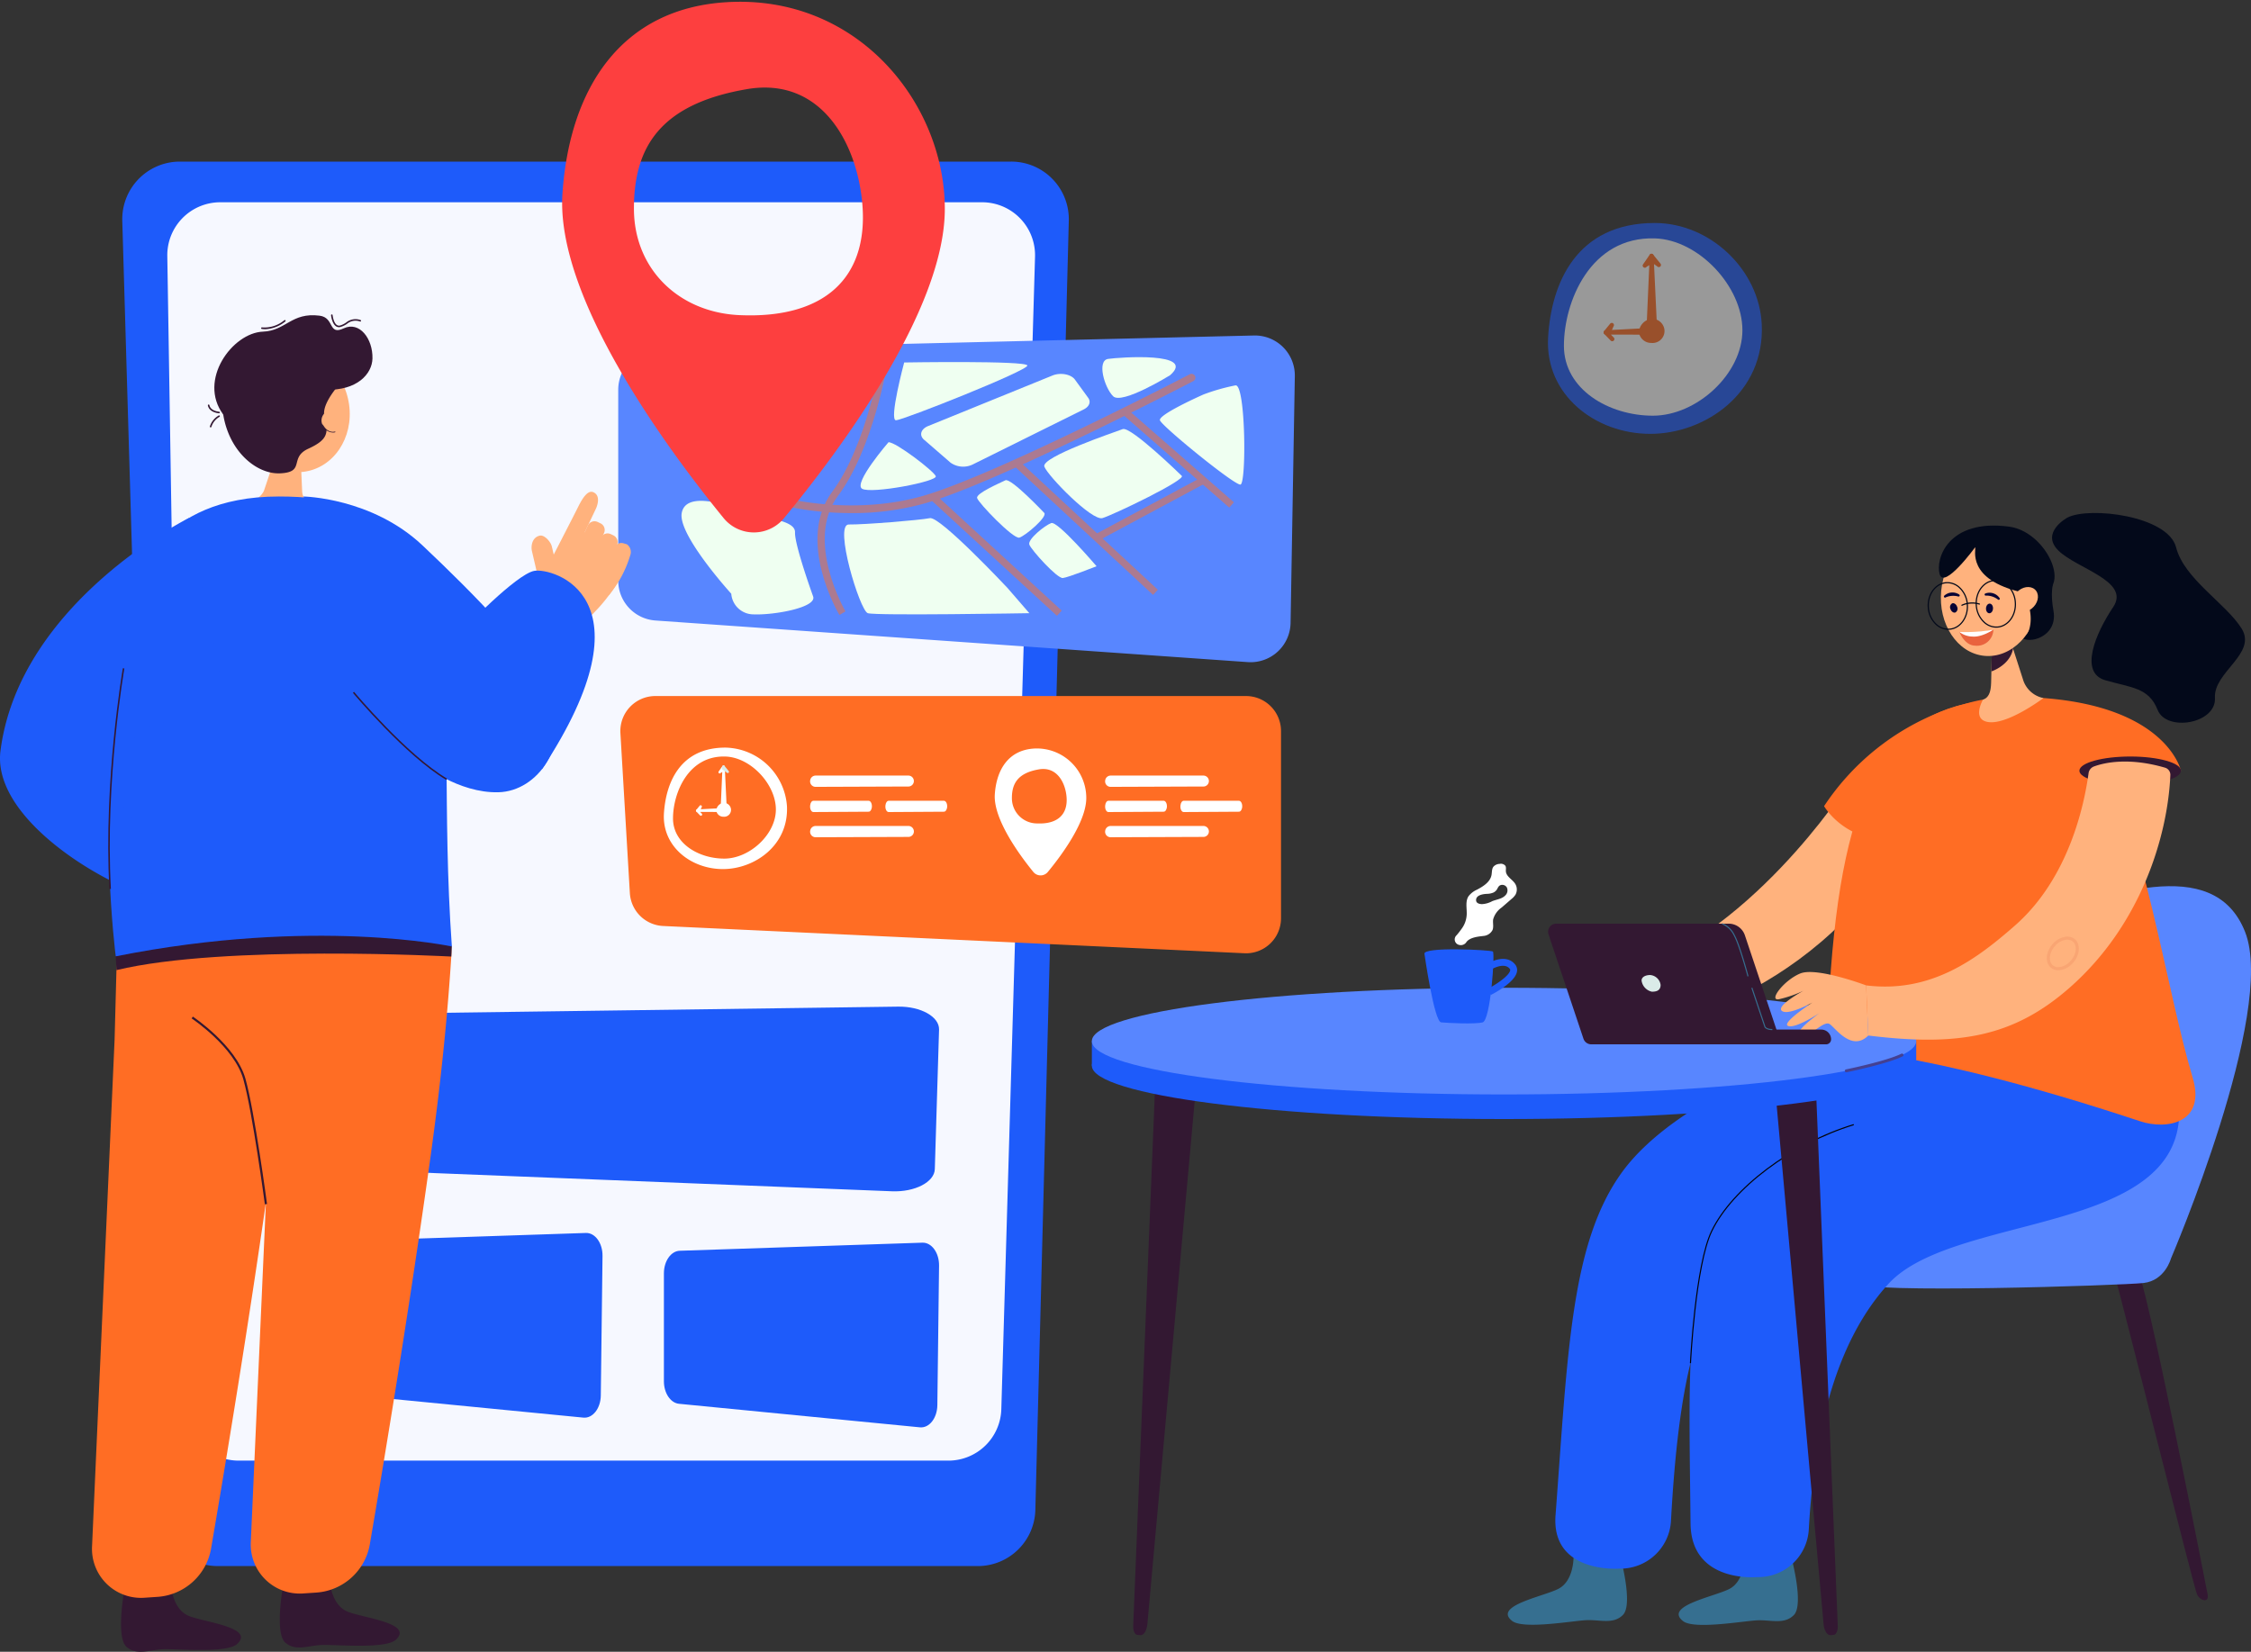 <svg id="Navigate_with_conidece_:_real_time_location_image_" data-name="Navigate with conidece : real time location image " xmlns="http://www.w3.org/2000/svg" xmlns:xlink="http://www.w3.org/1999/xlink" width="525.91" height="385.962" viewBox="0 0 525.91 385.962">
  <rect x="0" y="0" width="525.91" height="385.962" fill="#333333" stroke="none"/>
  <defs>
    <clipPath id="clip-path">
      <rect id="Rectangle_34658" data-name="Rectangle 34658" width="525.91" height="385.963" fill="none"/>
    </clipPath>
    <clipPath id="clip-path-2">
      <rect id="Rectangle_34657" data-name="Rectangle 34657" width="525.911" height="385.963" fill="none"/>
    </clipPath>
    <clipPath id="clip-path-3">
      <rect id="Rectangle_34651" data-name="Rectangle 34651" width="49.977" height="49.27" fill="none"/>
    </clipPath>
    <clipPath id="clip-path-4">
      <rect id="Rectangle_34653" data-name="Rectangle 34653" width="7.476" height="7.868" fill="none"/>
    </clipPath>
    <clipPath id="clip-path-5">
      <rect id="Rectangle_34656" data-name="Rectangle 34656" width="115.479" height="60.2" fill="none"/>
    </clipPath>
  </defs>
  <g id="Group_99429" data-name="Group 99429" clip-path="url(#clip-path)">
    <g id="Group_99428" data-name="Group 99428" transform="translate(0 -0.001)">
      <g id="Group_99427" data-name="Group 99427" clip-path="url(#clip-path-2)">
        <path id="Path_150258" data-name="Path 150258" d="M283.465,438.678H105.882a13.461,13.461,0,0,1-13.456-13.067L83.6,124.352A13.461,13.461,0,0,1,97.055,110.5H291.281a13.461,13.461,0,0,1,13.457,13.811l-7.815,301.259a13.461,13.461,0,0,1-13.457,13.112" transform="translate(-55.03 -72.739)" fill="#1e5bfa"/>
        <path id="Path_150259" data-name="Path 150259" d="M118.692,420.181l-4.3-269.294a12.372,12.372,0,0,1,12.37-12.569H304.758a12.371,12.371,0,0,1,12.366,12.733l-7.877,269.294a12.372,12.372,0,0,1-12.366,12.01H131.062a12.371,12.371,0,0,1-12.37-12.174" transform="translate(-75.305 -91.054)" fill="#f6f8ff"/>
        <g id="Group_99420" data-name="Group 99420" transform="translate(361.654 52.106)" opacity="0.5">
          <g id="Group_99419" data-name="Group 99419">
            <g id="Group_99418" data-name="Group 99418" clip-path="url(#clip-path-3)">
              <path id="Path_150260" data-name="Path 150260" d="M1108.341,176.2c-.594-12.848-12.135-23.712-25-23.712-18.222,0-24.2,13.961-24.917,26.8-.746,13.339,11.011,22.468,23.873,22.468s26.781-9.6,26.043-25.558" transform="translate(-1058.391 -152.487)" fill="#1e5bfa"/>
              <path id="Path_150261" data-name="Path 150261" d="M1111,184.456c0-10.232-10.213-21.132-20.44-21.459-15.129-.485-21.264,14.865-21.264,25.1s10.562,16.331,20.793,16.331S1111,194.688,1111,184.456" transform="translate(-1065.566 -159.399)" fill="#fff"/>
              <path id="Path_150262" data-name="Path 150262" d="M1126.5,220.322a2.936,2.936,0,0,0-3.026-2.328,3.4,3.4,0,0,0-2.91,3.095,2.889,2.889,0,0,0,2.91,2.55,2.8,2.8,0,0,0,3.026-3.317" transform="translate(-1099.32 -195.61)" fill="#ff6d24"/>
              <path id="Path_150263" data-name="Path 150263" d="M1125.17,192.338h-.508a.5.5,0,0,1-.5-.5c0-.279-.636-1.224-.357-1.224l.283-.594.606-13.82-.63.386a.5.5,0,1,1-.829-.572l1.552-2.251a.5.5,0,0,1,.919.287l.84,17.751c0,.278-1.094.542-1.372.542" transform="translate(-1101.016 -166.346)" fill="#ff6d24"/>
              <path id="Path_150264" data-name="Path 150264" d="M1129.616,176.655a.5.5,0,0,1-.391-.186l-1.915-1.371a1.9,1.9,0,0,1,.273-1.444.5.5,0,0,1,.709.072l1.715,2.106a.5.5,0,0,1-.391.823" transform="translate(-1103.719 -166.347)" fill="#ff6d24"/>
              <path id="Path_150265" data-name="Path 150265" d="M1098.476,227.2a.5.5,0,0,1-.362-.154l-1.5-1.552a.5.5,0,0,1,.362-.855h0l11.9-.625c.278,0,.436.878.436,1.156v.508a.5.5,0,0,1-.5.5c-.279,0-.907.25-.907-.028l.4-.481-10.14-.023.67.694a.5.5,0,0,1-.363.855" transform="translate(-1083.46 -199.571)" fill="#ff6d24"/>
              <path id="Path_150266" data-name="Path 150266" d="M1096.978,223.545a.5.5,0,0,1-.391-.824l1.4-1.715a.5.5,0,0,1,.782.638l-.55,1.284a4.966,4.966,0,0,1-1.242.616" transform="translate(-1083.46 -197.472)" fill="#ff6d24"/>
            </g>
          </g>
        </g>
        <path id="Path_150267" data-name="Path 150267" d="M1467.6,939.16s-14.647-75.34-16.917-77.55-5.776-.246-4.538,3.929,18.268,72.1,18.979,73.621c.688,1.47,2.887,2.107,2.476,0" transform="translate(-951.823 -566.591)" fill="#331832"/>
        <path id="Path_150268" data-name="Path 150268" d="M1231.02,672.87c-.109-13.43,33.1-53.8,50.4-58.837,19.589-5.7,44.7-16.05,52.079,2.658s-17.335,76.335-17.335,76.335-1.372,5.119-6.378,5.691-66.666,2.578-66.762,0c-.061-1.643-20.724-23.1-12.007-25.847" transform="translate(-808.966 -398.925)" fill="#5886ff"/>
        <path id="Path_150269" data-name="Path 150269" d="M1158.948,537.879s-23.005,35.9-53.693,44.339l5.494,12.37s38.925-5.324,61.2-42.92Z" transform="translate(-727.587 -354.084)" fill="#ffb27d"/>
        <path id="Path_150270" data-name="Path 150270" d="M1163.141,1063.233s.171,5.81-3.665,7.66-15.13,3.948-10.677,7.446c2.556,2.007,13.974,0,17.219-.18s6.369,1.071,8.662-1.233c2.522-2.534-.779-14.281-.779-14.281a12.986,12.986,0,0,1-5.243,1.684,10.346,10.346,0,0,1-5.516-1.1" transform="translate(-755.579 -699.537)" fill="#366f90"/>
        <path id="Path_150271" data-name="Path 150271" d="M1046.295,1063.124s.171,5.81-3.665,7.661-15.13,3.948-10.676,7.446c2.556,2.007,13.973,0,17.218-.18s6.369,1.071,8.662-1.232c2.522-2.534-.779-14.281-.779-14.281a12.983,12.983,0,0,1-5.243,1.684,10.346,10.346,0,0,1-5.517-1.1" transform="translate(-678.659 -699.465)" fill="#366f90"/>
        <path id="Path_150272" data-name="Path 150272" d="M1063.488,820.076c2.873-38.06,3.55-63.74,15.593-80.24,13.181-18.057,48.52-30.829,62.146-31.626,22.221-1.3,32.692,2.009,32.692,2.009,16.679,34.685-9.447,39.287-28.772,40.235q-.957.046-1.923.108c-11.7.737-32.5,3.709-40.378,15.335-6.235,9.206-10.562,22.131-12.387,55.469a11.821,11.821,0,0,1-12.121,11.183s-15.885,1.215-14.851-12.473" transform="translate(-700.06 -466.014)" fill="#1e5bfa"/>
        <path id="Path_150273" data-name="Path 150273" d="M1155.445,830.3c-.379-38.166-1.563-57.651,9.892-74.564,7.359-10.866,18.427-19.068,32.895-24.378,10.326-3.79,22.471-6.116,36.1-6.913,22.221-1.3,32.206-3.983,32.206-3.983,17.984,44.4-47.8,34.974-64.926,53.89-7.463,8.243-16.708,23.919-18.533,57.257a11.821,11.821,0,0,1-12.121,11.183s-15.371,1.463-15.509-12.492" transform="translate(-760.478 -474.278)" fill="#1e5bfa"/>
        <path id="Path_150274" data-name="Path 150274" d="M1155.71,824.576l-.255-.012c.011-.228,1.142-22.92,4.958-30.875,4.828-10.065,18.827-20.569,33.286-24.978l.074.244c-14.4,4.39-28.33,14.839-33.13,24.845-3.794,7.908-4.922,30.548-4.933,30.776" transform="translate(-760.634 -506.04)" fill="#020202"/>
        <path id="Path_150275" data-name="Path 150275" d="M1312.563,490.759s-9.454-16.159-31.246-11.2-30.671,27.217-32.232,80.669c0,0,20.175-.741,73.182,16.84,6.279,2.083,15.489.431,12.265-10.265-5.992-19.882-11.8-59.539-21.969-76.044" transform="translate(-822.27 -315.069)" fill="#ff6d24"/>
        <path id="Path_150276" data-name="Path 150276" d="M1330.57,493.846l-17.7,4.509s-39.2,11.592-50.17,11.684-15.514-7.934-15.514-7.934a58.05,58.05,0,0,1,27.4-22.11,53.948,53.948,0,0,1,5.482-1.771,40.3,40.3,0,0,1,9.747-1.632c37-.424,40.757,17.254,40.757,17.254" transform="translate(-821.02 -313.734)" fill="#ff6d24"/>
        <path id="Path_150277" data-name="Path 150277" d="M1445.49,520.669c-.043,1.832-5.39,3.307-11.944,3.3s-11.831-1.507-11.788-3.339,5.39-3.307,11.944-3.3,11.832,1.507,11.789,3.339" transform="translate(-935.94 -340.557)" fill="#331832"/>
        <path id="Path_150278" data-name="Path 150278" d="M1368.2,427.515a6.256,6.256,0,0,1-4.785-4.393l-2.308-7.165-.67-2.08L1356.5,401.65l-.283,12.257-.168,7.357-.048,2.1c-.039,1.711-.1,3.9-1.913,4.53,0,0-2.307,3.942.419,5.02,4.277,1.693,13.707-5.392,13.694-5.394" transform="translate(-890.792 -264.405)" fill="#ffb27d"/>
        <path id="Path_150279" data-name="Path 150279" d="M1389.3,399.622s-.661,1.953.1,6.156c1.11,6.151-5.974,8-7.563,6.123-.2-.232,1.061-10.394,1.061-10.394l2.312-1.092Z" transform="translate(-909.643 -263.07)" fill="#03091a"/>
        <path id="Path_150280" data-name="Path 150280" d="M1366.671,438.617q-.013.1-.032.2c-.664,3.9-5.036,5.33-5.036,5.33l-.024-.024.168-7.356c1.328-.348,3.2-.657,4.221-.029a1.722,1.722,0,0,1,.7,1.879" transform="translate(-896.326 -287.264)" fill="#331832"/>
        <path id="Path_150281" data-name="Path 150281" d="M1327.115,378.84c.742-7.793,6.464-13.622,12.781-13.021s10.835,7.406,10.093,15.2-6.464,13.622-12.781,13.021-10.835-7.406-10.093-15.2" transform="translate(-873.585 -240.789)" fill="#ffb27d"/>
        <path id="Path_150282" data-name="Path 150282" d="M1334.156,364.47c.277.464-2.215,7.551,11.068,10.565s6.757-14.071-3.13-15.384c-14.276-1.9-17.279,7.538-16.232,11.135s8.294-6.316,8.294-6.316" transform="translate(-872.688 -236.593)" fill="#03091a"/>
        <path id="Path_150283" data-name="Path 150283" d="M1406.682,351.854s-6.425,3.466-2.141,7.712,16.9,7.127,12.808,13.213-8.022,15.307-1.862,17.093,10.155,1.687,12.235,6.922,13.759,3.229,13.4-2.8,9.892-10.331,6.231-16.2-13.431-11.593-15.308-18.968-20.185-9.6-25.358-6.972" transform="translate(-923.637 -230.926)" fill="#03091a"/>
        <path id="Path_150284" data-name="Path 150284" d="M1379.2,397.977s4.943,6.317,2.474,12.058c0,0,3.519-3.179,3.714-4.472a50.35,50.35,0,0,0-.206-6.069Z" transform="translate(-907.923 -261.987)" fill="#03091a"/>
        <path id="Path_150285" data-name="Path 150285" d="M1380.495,406.467c-1.413,1.114-3.237,1.068-4.073-.1s-.368-3.021,1.045-4.135,3.236-1.068,4.073.1.368,3.021-1.045,4.135" transform="translate(-905.823 -264.256)" fill="#ffb27d"/>
        <path id="Path_150288" data-name="Path 150288" d="M1322.438,409.186a4.373,4.373,0,0,1-2.395-1.034,5.994,5.994,0,0,1-2.019-4.1c-.254-3.067,1.644-5.754,4.23-5.989a4.265,4.265,0,0,1,3.133,1.035,6,6,0,0,1,2.02,4.1c.254,3.067-1.644,5.754-4.23,5.989a4,4,0,0,1-.738,0m.528-10.85a3.713,3.713,0,0,0-.686,0c-2.436.221-4.221,2.775-3.98,5.691a5.719,5.719,0,0,0,1.922,3.915,3.993,3.993,0,0,0,2.931.971c2.436-.221,4.221-2.775,3.98-5.691a5.718,5.718,0,0,0-1.922-3.915,4.1,4.1,0,0,0-2.244-.97" transform="translate(-867.638 -262.031)" fill="#03091a"/>
        <path id="Path_150289" data-name="Path 150289" d="M1355.261,407.712a4.368,4.368,0,0,1-2.4-1.033,5.994,5.994,0,0,1-2.019-4.1c-.254-3.068,1.644-5.755,4.23-5.99a4.266,4.266,0,0,1,3.133,1.035,6,6,0,0,1,2.02,4.1c.253,3.067-1.644,5.754-4.23,5.989a3.983,3.983,0,0,1-.739,0m.528-10.849a3.689,3.689,0,0,0-.687,0c-2.436.221-4.221,2.775-3.98,5.691a5.717,5.717,0,0,0,1.922,3.915,3.991,3.991,0,0,0,2.93.971c2.436-.221,4.221-2.775,3.981-5.691a5.718,5.718,0,0,0-1.922-3.915,4.1,4.1,0,0,0-2.244-.97" transform="translate(-889.245 -261.06)" fill="#03091a"/>
        <path id="Path_150290" data-name="Path 150290" d="M1341.174,412.788a.138.138,0,0,1-.056-.257,5.872,5.872,0,0,1,4.174-.293.138.138,0,0,1,.1.167.137.137,0,0,1-.167.1,5.7,5.7,0,0,0-3.969.264.139.139,0,0,1-.082.018" transform="translate(-882.81 -271.226)" fill="#03091a"/>
        <path id="Path_150291" data-name="Path 150291" d="M1339.713,431.118a24.943,24.943,0,0,0,7.936-.538,3.825,3.825,0,0,1-4.3,3.737c-2.475-.084-3.638-3.2-3.638-3.2" transform="translate(-881.93 -283.449)" fill="#e9633e"/>
        <path id="Path_150292" data-name="Path 150292" d="M1339.713,431.118a5.134,5.134,0,0,0,3.077,1.075c2.207.2,4.859-1.613,4.859-1.613a37.525,37.525,0,0,1-7.936.538" transform="translate(-881.93 -283.449)" fill="#fff"/>
        <path id="Path_150293" data-name="Path 150293" d="M1357.139,406.012a.261.261,0,0,1,.017-.5,2.829,2.829,0,0,1,3.3,1.072.263.263,0,0,1-.044.367.287.287,0,0,1-.367-.044,4.472,4.472,0,0,0-2.737-.893.263.263,0,0,1-.166-.007" transform="translate(-893.29 -266.841)" fill="#080435"/>
        <path id="Path_150294" data-name="Path 150294" d="M1359.535,413.951c-.039.622-.437,1.1-.889,1.075s-.786-.556-.746-1.179.437-1.1.889-1.075.786.556.747,1.179" transform="translate(-893.901 -271.726)" fill="#080435"/>
        <path id="Path_150295" data-name="Path 150295" d="M1329.393,406.359a.262.262,0,0,1-.172-.465,2.83,2.83,0,0,1,3.456-.265.263.263,0,0,1,.1.356.287.287,0,0,1-.357.1,4.475,4.475,0,0,0-2.871.217.262.262,0,0,1-.155.057" transform="translate(-874.959 -266.717)" fill="#080435"/>
        <path id="Path_150296" data-name="Path 150296" d="M1335.005,413.326a1.012,1.012,0,0,1-.413,1.333c-.428.146-.938-.215-1.139-.805a1.012,1.012,0,0,1,.412-1.333c.428-.146.939.215,1.14.805" transform="translate(-877.756 -271.54)" fill="#080435"/>
        <path id="Path_150297" data-name="Path 150297" d="M1223.74,839.2l.719-.07c.56-.055.978-.98.934-2.067l-5.576-137.432-10.6-5.247,12.845,142.047c.094,1.626.834,2.851,1.674,2.769" transform="translate(-796.028 -457.114)" fill="#331832"/>
        <path id="Path_150298" data-name="Path 150298" d="M776.46,839.2l-.719-.07c-.56-.055-.978-.98-.934-2.067l5.576-137.432,10.6-5.247L778.133,836.435c-.094,1.626-.834,2.851-1.674,2.769" transform="translate(-510.052 -457.114)" fill="#331832"/>
        <path id="Path_150299" data-name="Path 150299" d="M939.138,704.751c0,6.883-43.114,12.464-96.3,12.464s-96.3-5.58-96.3-12.464,43.114-12.464,96.3-12.464,96.3,5.58,96.3,12.464" transform="translate(-491.446 -455.731)" fill="#1e5bfa"/>
        <path id="Path_150381" data-name="Path 150381" d="M0,0H192.6V5.748H0Z" transform="translate(255.095 243.272)" fill="#1e5bfa"/>
        <path id="Path_150300" data-name="Path 150300" d="M939.138,687.93c0,6.883-43.114,12.464-96.3,12.464s-96.3-5.58-96.3-12.464,43.114-12.464,96.3-12.464,96.3,5.58,96.3,12.464" transform="translate(-491.446 -444.657)" fill="#5886ff"/>
        <path id="Path_150302" data-name="Path 150302" d="M1261.733,724.851a.34.34,0,0,1-.068-.674c.094-.019,9.422-1.925,12.92-3.657a.34.34,0,1,1,.3.61c-3.577,1.772-12.7,3.636-13.087,3.715a.328.328,0,0,1-.068.007" transform="translate(-830.373 -474.293)" fill="#444092"/>
        <path id="Path_150303" data-name="Path 150303" d="M1235.086,667.822s-11.569-4.355-15.4-2.78-7.536,6.483-4.953,6.011a27.3,27.3,0,0,0,5.716-1.986s-6.542,3.55-5.049,4.72,7.153-1.972,7.153-1.972-7.448,4.844-5.68,5.493,7.4-3.071,7.4-3.071-6.749,4.784-4.678,5.49,5.552-3.99,7.045-2.819,5.185,6.38,8.945,2.628Z" transform="translate(-799.09 -437.569)" fill="#ffb27d"/>
        <path id="Path_150304" data-name="Path 150304" d="M1323.436,573.666c-13.118,11.489-26.007,13.719-46.987,11.128l-.5-11.714c15.275,1.886,25.947-6.259,34.741-13.961,12.508-10.959,16.18-27.928,17.222-35.608a1.975,1.975,0,0,1,1.28-1.592c2.291-.838,7.978-2.217,16.585.289a1.736,1.736,0,0,1,1.246,1.741c-.638,14.6-7.068,35.245-23.589,49.717" transform="translate(-839.955 -342.827)" fill="#ffb27d"/>
        <g id="Group_99423" data-name="Group 99423" transform="translate(478.212 218.853)" opacity="0.3">
          <g id="Group_99422" data-name="Group 99422">
            <g id="Group_99421" data-name="Group 99421" clip-path="url(#clip-path-4)">
              <path id="Path_150305" data-name="Path 150305" d="M1402.179,648.344a2.646,2.646,0,0,1-1.756-.616c-1.358-1.16-1.2-3.592.347-5.421a4.983,4.983,0,0,1,3.248-1.82,2.718,2.718,0,0,1,2.03.6c1.359,1.16,1.2,3.592-.347,5.421h0a4.982,4.982,0,0,1-3.248,1.82q-.14.011-.275.011m2.112-7.147c-.07,0-.141,0-.214.009a4.256,4.256,0,0,0-2.756,1.567c-1.294,1.527-1.486,3.5-.429,4.407a2.012,2.012,0,0,0,1.5.434,4.256,4.256,0,0,0,2.756-1.566h0c1.294-1.528,1.486-3.5.429-4.407a1.943,1.943,0,0,0-1.29-.443" transform="translate(-1399.499 -640.476)" fill="#ec865c"/>
            </g>
          </g>
        </g>
        <path id="Path_150306" data-name="Path 150306" d="M1115.072,659.832h-39.3a1.91,1.91,0,0,1-1.813-1.3l-8.168-24.393a1.9,1.9,0,0,1,1.813-2.5h37.8a4,4,0,0,1,3.8,2.718l7.692,22.973a1.9,1.9,0,0,1-1.813,2.5" transform="translate(-701.54 -415.809)" fill="#331832"/>
        <path id="Path_150307" data-name="Path 150307" d="M1107.853,659.832h-39.3a1.91,1.91,0,0,1-1.813-1.3l-8.168-24.393a1.9,1.9,0,0,1,1.813-2.5h37.8a4,4,0,0,1,3.8,2.718l7.693,22.973a1.9,1.9,0,0,1-1.813,2.5" transform="translate(-696.787 -415.809)" fill="#331832"/>
        <path id="Path_150308" data-name="Path 150308" d="M1122.4,668.043c0-.926,1.068-1.3,2-1.3a2.67,2.67,0,0,1,2.446,2.314c-.01,1.4-1.1,1.583-2.037,1.583a3.084,3.084,0,0,1-2.409-2.593" transform="translate(-738.872 -438.912)" fill="#daebe8"/>
        <path id="Path_150309" data-name="Path 150309" d="M1141.684,704.048H1087.91V707.5h54.9a1.162,1.162,0,0,0,1.162-1.161,2.286,2.286,0,0,0-2.286-2.286" transform="translate(-716.169 -463.473)" fill="#331832"/>
        <path id="Path_150310" data-name="Path 150310" d="M1183.336,643.738c-.02-.073-1.948-7.3-3.2-9.552a5.3,5.3,0,0,0-2.762-2.657l.068-.246a5.457,5.457,0,0,1,2.917,2.78c1.264,2.275,3.141,9.311,3.22,9.61Z" transform="translate(-775.066 -415.572)" fill="#366f90"/>
        <path id="Path_150311" data-name="Path 150311" d="M1202.363,685.308c-1.457,0-1.819-.645-1.834-.672l-3.072-9.168.242-.081,3.063,9.148h0s.332.518,1.6.518Z" transform="translate(-788.284 -444.605)" fill="#366f90"/>
        <path id="Path_150312" data-name="Path 150312" d="M326.637,731.514l-138.367-5.5c-4.89-.194-8.681-2.494-8.681-5.266V695.534c0-2.866,4.045-5.209,9.112-5.278l139.359-1.888c5.305-.072,9.649,2.368,9.558,5.369l-.992,32.6c-.092,3.025-4.652,5.388-9.989,5.176" transform="translate(-118.222 -453.15)" fill="#1e5bfa"/>
        <path id="Path_150313" data-name="Path 150313" d="M513.752,892.931l-56.287-5.5c-1.989-.194-3.531-2.494-3.531-5.266V856.951c0-2.867,1.645-5.209,3.707-5.278l56.69-1.888c2.158-.072,3.925,2.368,3.888,5.369l-.4,32.6c-.037,3.025-1.892,5.388-4.063,5.176" transform="translate(-298.823 -559.411)" fill="#1e5bfa"/>
        <path id="Path_150314" data-name="Path 150314" d="M283.652,886.29l-56.287-5.5c-1.989-.194-3.532-2.494-3.532-5.266V850.31c0-2.866,1.645-5.209,3.706-5.278l56.691-1.888c2.158-.072,3.925,2.368,3.888,5.369l-.4,32.6c-.037,3.025-1.892,5.388-4.063,5.176" transform="translate(-147.349 -555.039)" fill="#1e5bfa"/>
        <path id="Path_150315" data-name="Path 150315" d="M569.789,305.744,431.38,296.021A9.339,9.339,0,0,1,422.7,286.7V242.1a9.339,9.339,0,0,1,9.115-9.336l139.4-3.338a9.338,9.338,0,0,1,9.56,9.5l-.992,57.664a9.338,9.338,0,0,1-9.991,9.155" transform="translate(-278.26 -151.03)" fill="#5886ff"/>
        <path id="Path_150316" data-name="Path 150316" d="M569.939,536.073l-135.778-6.366a8.185,8.185,0,0,1-7.787-7.693l-2.207-37.374a8.184,8.184,0,0,1,8.17-8.667H570.322a8.185,8.185,0,0,1,8.185,8.185V527.9a8.185,8.185,0,0,1-8.568,8.176" transform="translate(-279.219 -313.331)" fill="#ff6d24"/>
        <g id="Group_99426" data-name="Group 99426" transform="translate(172.806 83.69)" opacity="0.5">
          <g id="Group_99425" data-name="Group 99425">
            <g id="Group_99424" data-name="Group 99424" clip-path="url(#clip-path-5)">
              <path id="Path_150317" data-name="Path 150317" d="M531.828,288.181a74.594,74.594,0,0,1-25.517-4.521.9.9,0,0,1,.624-1.691c13.483,4.977,29.039,5.8,41.615,2.192,17.073-4.9,61.883-28.187,62.332-28.421a.9.9,0,1,1,.833,1.6c-.452.235-45.423,23.611-62.668,28.554a62.829,62.829,0,0,1-17.219,2.289" transform="translate(-505.722 -251.975)" fill="#ff6d24"/>
              <path id="Path_150318" data-name="Path 150318" d="M792.371,302.675,767.39,280.846l1.085-1.244,24.981,21.828Z" transform="translate(-677.978 -267.75)" fill="#ff6d24"/>
              <rect id="Rectangle_34654" data-name="Rectangle 34654" width="1.651" height="44.375" transform="translate(64.071 25.128) rotate(-47.117)" fill="#ff6d24"/>
              <path id="Path_150319" data-name="Path 150319" d="M749.392,341.171l-.779-1.457,24.959-13.4.779,1.457Z" transform="translate(-665.616 -298.505)" fill="#ff6d24"/>
              <rect id="Rectangle_34655" data-name="Rectangle 34655" width="1.652" height="39.881" transform="matrix(0.677, -0.736, 0.736, 0.677, 44.774, 33.205)" fill="#ff6d24"/>
              <path id="Path_150320" data-name="Path 150320" d="M564.057,304.93c-.419-.708-10.151-17.471-1.654-28.827,8.052-10.758,11.391-30.983,11.424-31.185l1.63.261c-.135.846-3.436,20.834-11.73,31.915-7.836,10.468,1.654,26.83,1.751,26.994Z" transform="translate(-540.751 -244.918)" fill="#ff6d24"/>
            </g>
          </g>
        </g>
        <path id="Path_150321" data-name="Path 150321" d="M594.933,302.431s-8.272,9.569-6.177,10.857,17.756-1.7,17.229-2.94-9.435-8.055-11.052-7.917" transform="translate(-387.353 -199.088)" fill="#effff1"/>
        <path id="Path_150322" data-name="Path 150322" d="M615.323,370.6S599.6,353.834,597.216,354.31s-15.419,1.536-18.953,1.481,2.555,20.106,4.442,20.725,37.74,0,37.74,0Z" transform="translate(-379.957 -233.234)" fill="#effff1"/>
        <path id="Path_150323" data-name="Path 150323" d="M630.518,271.085l6.175,5.348a5.114,5.114,0,0,0,5.145.446l25.982-12.89c1.3-.643,1.726-1.759,1.04-2.7l-3.106-4.268c-.911-1.252-3.386-1.7-5.229-.955l-29.051,11.809c-1.726.7-2.163,2.167-.956,3.212" transform="translate(-414.619 -168.327)" fill="#effff1"/>
        <path id="Path_150324" data-name="Path 150324" d="M613.656,247.693s-3.635,13.581-1.9,13.507,30.79-11.6,30.68-12.794-28.783-.713-28.783-.713" transform="translate(-402.41 -162.993)" fill="#effff1"/>
        <path id="Path_150325" data-name="Path 150325" d="M746.065,304.264s-11.856-11.59-13.753-10.877-19.159,6.537-18.306,8.766,11.1,12.73,13.563,12.027,20.013-9.144,18.5-9.916" transform="translate(-470.009 -193.115)" fill="#effff1"/>
        <path id="Path_150326" data-name="Path 150326" d="M683.747,335.995s-7.782-8.256-9.077-7.615-6.859,3.019-6.606,4.128,8.473,9.661,9.864,9.268,6.669-4.9,5.819-5.781" transform="translate(-439.78 -216.148)" fill="#effff1"/>
        <path id="Path_150327" data-name="Path 150327" d="M719.435,367.738s-9.076-10.641-10.588-10.086-5.558,3.8-5.116,5.033,6.5,7.964,7.835,7.806,7.869-2.752,7.869-2.752" transform="translate(-463.243 -235.427)" fill="#effff1"/>
        <path id="Path_150328" data-name="Path 150328" d="M803.222,265.665s-10.554,4.665-10.148,6.018,17.384,15.2,18.807,15.023,1.233-23.419-1.138-23.181a46.141,46.141,0,0,0-7.521,2.14" transform="translate(-522.072 -173.476)" fill="#effff1"/>
        <path id="Path_150329" data-name="Path 150329" d="M769.554,248.448s-11.268,6.974-13.322,4.914-3.825-8.321-1.169-8.718,20.763-1.664,14.492,3.8" transform="translate(-496.174 -160.776)" fill="#effff1"/>
        <path id="Path_150330" data-name="Path 150330" d="M511.972,247.074s-2.1,8.726-3.771,13.006-7.551,15.649-9.258,15.194-27.29-9.349-25.88-18.632,3.674-11.992,9.913-12.064,31.024-1.714,29,2.5" transform="translate(-311.379 -160.759)" fill="#c2c68e"/>
        <path id="Path_150331" data-name="Path 150331" d="M496.729,364.846s-4.345-12.006-4.234-14.978-7.286-3.206-11.839-4.931-13.709-4.7-14.632.414S477.6,364.2,477.6,364.2a5.215,5.215,0,0,0,5.141,4.822c4.849.214,14.883-1.612,13.986-4.174" transform="translate(-306.751 -225.464)" fill="#effff1"/>
        <path id="Path_150332" data-name="Path 150332" d="M422.814,1.309c-24.63,1.472-36.693,20.034-38.381,44.663-1.687,24.379,24.63,59.923,37.626,75.864a9.123,9.123,0,0,0,14.11.072c12.6-15.259,37.591-48.505,37.591-72.274,0-24.665-20.357-50.157-50.947-48.326m3.123,73.135c-14.218-.574-24.809-10.7-24.809-24.917s6-24.414,26.424-27.9c17.485-2.98,25.85,12.925,26.963,27.107,1.329,17.2-9.084,26.533-28.579,25.707" transform="translate(-253.02 -0.799)" fill="#fd3f3f"/>
        <path id="Path_150334" data-name="Path 150334" d="M689.333,511.836c-5.892.352-8.778,4.793-9.182,10.685-.4,5.832,5.893,14.336,9,18.149a2.183,2.183,0,0,0,3.376.017c3.015-3.651,8.993-11.6,8.993-17.291a11.558,11.558,0,0,0-12.188-11.561m.747,17.5a5.888,5.888,0,0,1-5.935-5.961c0-3.4,1.434-5.841,6.322-6.674,4.183-.713,6.184,3.092,6.451,6.485.318,4.114-2.173,6.347-6.837,6.15" transform="translate(-447.729 -336.925)" fill="#fff"/>
        <path id="Path_150336" data-name="Path 150336" d="M468.276,511.239c-10.519,0-13.92,8.071-14.373,15.462-.409,7.663,6.347,12.923,13.785,12.923,7.39,0,15.416-5.531,14.963-14.737a14.719,14.719,0,0,0-14.374-13.648M468,537.176c-5.9,0-11.971-3.492-11.971-9.386s3.537-14.737,12.242-14.465c5.9.181,11.79,6.484,11.79,12.379,0,5.849-6.167,11.472-12.061,11.472" transform="translate(-298.792 -336.547)" fill="#fff"/>
        <path id="Path_150337" data-name="Path 150337" d="M493.155,550.343A1.69,1.69,0,0,0,491.413,549a1.96,1.96,0,0,0-1.676,1.782,1.664,1.664,0,0,0,1.676,1.469,1.609,1.609,0,0,0,1.742-1.91" transform="translate(-322.393 -361.406)" fill="#fff"/>
        <path id="Path_150338" data-name="Path 150338" d="M492.39,534.226H492.1a.29.29,0,0,1-.29-.29c0-.161-.366-.7-.206-.7l.163-.342.349-7.959-.363.222a.29.29,0,1,1-.478-.329l.894-1.3a.29.29,0,0,1,.529.165l.484,10.223c0,.16-.63.312-.79.312" transform="translate(-323.37 -344.553)" fill="#fff"/>
        <path id="Path_150339" data-name="Path 150339" d="M494.95,525.194a.29.29,0,0,1-.225-.107l-1.1-.79a1.094,1.094,0,0,1,.157-.832.291.291,0,0,1,.408.042l.988,1.213a.291.291,0,0,1-.225.474" transform="translate(-324.927 -344.553)" fill="#daebe8"/>
        <path id="Path_150340" data-name="Path 150340" d="M477.016,554.3a.288.288,0,0,1-.209-.089l-.863-.894a.29.29,0,0,1,.209-.492h0l6.854-.36c.16,0,.251.506.251.666v.293a.29.29,0,0,1-.29.29c-.161,0-.522.144-.522-.016l.232-.277-5.839-.013.386.4a.29.29,0,0,1-.209.492" transform="translate(-313.26 -363.687)" fill="#fff"/>
        <path id="Path_150341" data-name="Path 150341" d="M476.154,552.2a.291.291,0,0,1-.225-.474l.807-.988a.291.291,0,0,1,.45.368l-.317.739a2.856,2.856,0,0,1-.715.355" transform="translate(-313.26 -362.478)" fill="#fff"/>
        <path id="Path_150342" data-name="Path 150342" d="M576.9,532.92,555.169,533a1.278,1.278,0,0,1-1.265-1.487l.013-.078a1.277,1.277,0,0,1,1.26-1.068h21.713a1.278,1.278,0,0,1,0,2.555" transform="translate(-364.622 -349.138)" fill="#fff"/>
        <path id="Path_150343" data-name="Path 150343" d="M576.9,567.383l-21.726.078a1.278,1.278,0,0,1-1.265-1.487l.013-.078a1.277,1.277,0,0,1,1.26-1.068h21.713a1.278,1.278,0,0,1,0,2.555" transform="translate(-364.622 -371.825)" fill="#fff"/>
        <path id="Path_150344" data-name="Path 150344" d="M567.571,550.152l-12.922.078c-.471,0-.829-.707-.752-1.487l.007-.078c.061-.616.378-1.068.75-1.068h12.914c.42,0,.76.572.76,1.278s-.339,1.275-.757,1.278" transform="translate(-364.622 -360.481)" fill="#fff"/>
        <path id="Path_150345" data-name="Path 150345" d="M619.043,550.152l-12.922.078c-.471,0-.829-.707-.752-1.487l.008-.078c.061-.616.378-1.068.75-1.068H619.04c.42,0,.76.572.76,1.278s-.339,1.275-.757,1.278" transform="translate(-398.506 -360.481)" fill="#fff"/>
        <path id="Path_150346" data-name="Path 150346" d="M778.617,532.92,756.891,533a1.278,1.278,0,0,1-1.265-1.487l.013-.078a1.278,1.278,0,0,1,1.26-1.068h21.714a1.278,1.278,0,0,1,0,2.555" transform="translate(-497.416 -349.138)" fill="#fff"/>
        <path id="Path_150347" data-name="Path 150347" d="M778.617,567.383l-21.726.078a1.278,1.278,0,0,1-1.265-1.487l.013-.078a1.277,1.277,0,0,1,1.26-1.068h21.714a1.278,1.278,0,0,1,0,2.555" transform="translate(-497.416 -371.825)" fill="#fff"/>
        <path id="Path_150348" data-name="Path 150348" d="M769.293,550.152l-12.922.078c-.471,0-.829-.707-.752-1.487l.007-.078c.061-.616.378-1.068.75-1.068H769.29c.42,0,.76.572.76,1.278s-.339,1.275-.757,1.278" transform="translate(-497.415 -360.481)" fill="#fff"/>
        <path id="Path_150349" data-name="Path 150349" d="M820.765,550.152l-12.922.078c-.471,0-.829-.707-.752-1.487l.008-.078c.061-.616.378-1.068.75-1.068h12.914c.42,0,.76.572.76,1.278s-.339,1.275-.757,1.278" transform="translate(-531.299 -360.481)" fill="#fff"/>
        <path id="Path_150350" data-name="Path 150350" d="M400.093,376.151l.6.287a1.757,1.757,0,0,0,2.334-.831l3.826-8.06a1.757,1.757,0,0,0-.831-2.334l-.6-.287a1.757,1.757,0,0,0-2.334.831l-3.826,8.06a1.757,1.757,0,0,0,.831,2.334" transform="translate(-262.722 -240.118)" fill="#ffb27d"/>
        <path id="Path_150351" data-name="Path 150351" d="M390.5,368.323l.664.315a1.724,1.724,0,0,0,2.29-.816l4.08-8.594a1.724,1.724,0,0,0-.816-2.29l-.664-.315a1.724,1.724,0,0,0-2.29.816l-4.08,8.594a1.724,1.724,0,0,0,.816,2.29" transform="translate(-256.42 -234.654)" fill="#ffb27d"/>
        <path id="Path_150352" data-name="Path 150352" d="M368.583,382.311l.6-.139a2.089,2.089,0,0,0,1.556-2.5L368.2,368.8c-.26-1.116-1.737-2.814-2.852-2.547-1.839.439-2.063,2.516-1.8,3.632l2.533,10.87a2.089,2.089,0,0,0,2.5,1.556" transform="translate(-239.265 -241.085)" fill="#ffb27d"/>
        <path id="Path_150353" data-name="Path 150353" d="M379.157,353.594l.336.159a1.974,1.974,0,0,0,2.623-.934l5.943-12.52c.464-.978,1.137-3.282-.68-3.943-1.33-.483-2.636,1.845-3.383,3.338-1.5,3-5.773,11.277-5.773,11.277a1.974,1.974,0,0,0,.934,2.622" transform="translate(-248.859 -221.379)" fill="#ffb27d"/>
        <path id="Path_150354" data-name="Path 150354" d="M381.417,383.877s8.515-7.484,8.992-14.463c.165-2.416-10.59-7.507-12.71-5.814s-6.65,11.907-6.65,11.907Z" transform="translate(-244.26 -239.134)" fill="#ffb27d"/>
        <path id="Path_150355" data-name="Path 150355" d="M410.451,381.606l.886.42c.791.376.139,1.918.682,1.232a26.587,26.587,0,0,0,4.814-9.1,2.217,2.217,0,0,0-.761-2.6l-.791-.234a1.851,1.851,0,0,0-2.21,1.052l-3.375,7.11a1.6,1.6,0,0,0,.756,2.121" transform="translate(-269.601 -244.368)" fill="#ffb27d"/>
        <path id="Path_150356" data-name="Path 150356" d="M202.95,1080.794s.3,5.784,4.261,7.311,15.347,2.694,11.207,6.529c-2.375,2.2-13.878,1.13-17.115,1.218s-6.239,1.58-8.7-.521c-2.711-2.312-.384-14.247-.384-14.247a12.94,12.94,0,0,0,5.343,1.247,10.31,10.31,0,0,0,5.39-1.536" transform="translate(-125.924 -711.484)" fill="#331832"/>
        <path id="Path_150357" data-name="Path 150357" d="M218.307,636.985c-.756,12.008-2.187,27.592-4.831,46.651-5.042,36.334-11.163,72.976-14.177,90.544a13.637,13.637,0,0,1-12.436,11.415l-3.345.224a11.447,11.447,0,0,1-12.046-12.08l5.267-118.45.5-18.84s42.309-19.165,41.068.536" transform="translate(-112.872 -413.468)" fill="#ff6d24"/>
        <path id="Path_150358" data-name="Path 150358" d="M94.407,1083.721s.3,5.784,4.261,7.31,15.347,2.694,11.207,6.529c-2.375,2.2-13.878,1.131-17.115,1.218s-6.239,1.58-8.7-.521c-2.711-2.312-.384-14.247-.384-14.247a12.938,12.938,0,0,0,5.343,1.247,10.312,10.312,0,0,0,5.39-1.536" transform="translate(-54.471 -713.411)" fill="#331832"/>
        <path id="Path_150359" data-name="Path 150359" d="M110.43,569.913s1.486,26.1-5.5,76.427c-5.042,36.334-11.163,72.975-14.177,90.544A13.637,13.637,0,0,1,78.319,748.3l-3.345.225a11.447,11.447,0,0,1-12.047-12.081l5.267-118.45,1.035-38.967Z" transform="translate(-41.417 -375.172)" fill="#ff6d24"/>
        <path id="Path_150360" data-name="Path 150360" d="M148.141,739.049c-.029-.215-2.883-21.569-5.029-29.216-2.126-7.575-11.98-14.159-12.079-14.225l.279-.422c.1.067,10.111,6.756,12.287,14.51,2.155,7.681,5.015,29.071,5.043,29.286Z" transform="translate(-86.259 -457.638)" fill="#331832"/>
        <path id="Path_150361" data-name="Path 150361" d="M168.2,289.947l2.606-7.809.758-2.273,4.46-13.367.587,13.3.351,7.981.111,2.526c.076,1.715,1.2,2.076,2.571,3.566.555.6,4.107,4.265.076,5.919-5.021,2.06-14.409-1.059-17.978-5.146.028-.006,5.617-2.169,6.459-4.693" transform="translate(-106.476 -175.434)" fill="#ffb27d"/>
        <path id="Path_150362" data-name="Path 150362" d="M189.493,252.029c-1.109-7.843-7.686-13.51-14.691-12.656s-11.785,7.9-10.675,15.748,7.686,13.51,14.691,12.656,11.784-7.9,10.675-15.748" transform="translate(-107.939 -157.522)" fill="#ffb27d"/>
        <path id="Path_150363" data-name="Path 150363" d="M172.544,232.964c7.314.255,10.861-3.664,10.946-7.292.108-4.653-3.047-8.775-6.721-7.045s-2.1-2.512-5.629-2.962c-6.6-.841-7.84,3.519-13.243,3.731-7.127.28-15.251,11.306-9.279,19.354,0,0,18.15-5.987,23.926-5.785" transform="translate(-96.47 -141.9)" fill="#331832"/>
        <path id="Path_150364" data-name="Path 150364" d="M182.5,246.434s-7.814,6.987-6.784,10.918.77,5.471-3.794,7.568-.534,5.5-6.616,5.749-13.534-6.429-13.532-17.4a15.842,15.842,0,0,1,3.785-10.12Z" transform="translate(-99.909 -160.063)" fill="#331832"/>
        <path id="Path_150365" data-name="Path 150365" d="M224.478,281.964a2.772,2.772,0,0,0-3.636-.782,2.343,2.343,0,0,0-.43,3.443,2.772,2.772,0,0,0,3.636.782,2.343,2.343,0,0,0,.43-3.443" transform="translate(-144.731 -184.848)" fill="#ffb27d"/>
        <path id="Path_150366" data-name="Path 150366" d="M143.682,286.864a.182.182,0,0,1-.177-.224,4.476,4.476,0,0,1,2.068-2.567.182.182,0,0,1,.174.319,4.181,4.181,0,0,0-1.889,2.332.181.181,0,0,1-.176.139" transform="translate(-94.466 -186.99)" fill="#331832"/>
        <path id="Path_150367" data-name="Path 150367" d="M144.752,278.653h-.011c-.093-.005-2.279-.15-2.617-1.843a.182.182,0,0,1,.356-.071c.283,1.417,2.262,1.55,2.282,1.551a.182.182,0,0,1-.011.363" transform="translate(-93.558 -182.08)" fill="#331832"/>
        <path id="Path_150368" data-name="Path 150368" d="M228.193,218a1.218,1.218,0,0,1-.7-.22c-.937-.64-1.137-2.48-1.145-2.558a.182.182,0,0,1,.162-.2.18.18,0,0,1,.2.162c0,.017.191,1.751.989,2.3a.9.9,0,0,0,.792.114,4.948,4.948,0,0,0,1.4-.7,3.461,3.461,0,0,1,3.351-.562.182.182,0,0,1-.1.348,3.09,3.09,0,0,0-3.05.519,5.259,5.259,0,0,1-1.5.74,1.473,1.473,0,0,1-.392.056" transform="translate(-149.003 -141.55)" fill="#331832"/>
        <path id="Path_150369" data-name="Path 150369" d="M179.5,220.992a5.59,5.59,0,0,1-.83-.062.182.182,0,0,1,.054-.359,7.284,7.284,0,0,0,5.224-1.675.181.181,0,0,1,.24.273,7.838,7.838,0,0,1-4.687,1.823" transform="translate(-117.518 -144.069)" fill="#331832"/>
        <path id="Path_150370" data-name="Path 150370" d="M222.86,292.2a2.808,2.808,0,0,1-2.481-1.73.087.087,0,0,1,.154-.083c1.122,2.078,2.709,1.607,2.776,1.586a.087.087,0,1,1,.053.167,1.881,1.881,0,0,1-.5.06" transform="translate(-145.068 -191.13)" fill="#331832"/>
        <path id="Path_150371" data-name="Path 150371" d="M157.125,626.27s-53.053-2.9-78.23,3.17l-.375-7.177,35.3-10.452,28.5.7,8.755,1.868,6.179,9.541Z" transform="translate(-51.69 -402.753)" fill="#331832"/>
        <path id="Path_150372" data-name="Path 150372" d="M80.788,359.6s4.67-20.079,33.234-20.077c49.777,0,35.815,40.6,40.421,105.15,0,0-32.092-6.955-78.531,2.3,0,0-4.521-34.957,1.32-64.509,1.542-7.8,1.263-16.08,3.556-22.865" transform="translate(-48.874 -223.508)" fill="#1e5bfa"/>
        <path id="Path_150373" data-name="Path 150373" d="M207.43,339.522s15.97.233,27.844,11.44,27.165,26.645,30.41,35.526c3.995,10.936-3.36,21.91-12.7,22.143s-17.711-6.537-17.711-6.537Z" transform="translate(-136.551 -223.506)" fill="#1e5bfa"/>
        <path id="Path_150374" data-name="Path 150374" d="M.161,408.223c4.67-34.555,44.024-54.07,44.024-54.07L52.578,397.5l-16.391,5.2a13.087,13.087,0,0,0-6.77,20c6.527,9.216,10.34,21.574,3.6,19.3C21.5,438.109-2.174,423.4.161,408.223" transform="translate(0 -233.138)" fill="#1e5bfa"/>
        <path id="Path_150375" data-name="Path 150375" d="M74.289,508.536c-1.388-25.36,3.1-51.32,3.146-51.578l.345.06c-.045.259-4.527,26.18-3.142,51.5Z" transform="translate(-48.729 -300.813)" fill="#331832"/>
        <path id="Path_150376" data-name="Path 150376" d="M263.1,493.681c-9.435-5.565-21.684-20.194-21.807-20.341l.269-.224c.122.147,12.333,14.729,21.716,20.263Z" transform="translate(-158.845 -311.451)" fill="#331832"/>
        <path id="Path_150377" data-name="Path 150377" d="M317.487,403.714s12.066-12.581,16.283-13.436,28.529,5.845,1.849,46.34Z" transform="translate(-209.001 -256.874)" fill="#1e5bfa"/>
        <path id="Path_150378" data-name="Path 150378" d="M1008.788,595.342c-.661-1.017-2.041-1.641-2.148-2.849-.039-.448.11-.941-.124-1.326a1.354,1.354,0,0,0-1.333-.44,2.042,2.042,0,0,0-1.447.649c-.42.541-.326,1.3-.459,1.976-.319,1.62-1.914,2.616-3.371,3.394A5.035,5.035,0,0,0,997.9,598.3c-.778,1.225-.349,2.816-.414,4.265a6.051,6.051,0,0,1-1.109,3.218c-.393.552-.8,1.093-1.243,1.606a1.312,1.312,0,0,0,.687,2.288,1.529,1.529,0,0,0,1.516-.566c.806-1.305,3.167-1.418,4.047-1.545a2.608,2.608,0,0,0,2.134-1.387c.313-.777.022-1.664.149-2.491a5.013,5.013,0,0,1,1.986-2.768l2.257-1.958a4.571,4.571,0,0,0,.945-1,2.5,2.5,0,0,0-.066-2.62m-2.234,2.7c-.8.888-2.066.971-3.111,1.4a5.55,5.55,0,0,1-2.431.689c-.592-.028-1.319-.208-1.337-.915-.031-1.222,1.631-1.436,2.494-1.488a4.055,4.055,0,0,0,1.57-.311,2.072,2.072,0,0,0,.859-.8,3.194,3.194,0,0,1,.424-.693,1.041,1.041,0,0,1,.464-.263,1.251,1.251,0,0,1,1.364.55,1.612,1.612,0,0,1-.3,1.835" transform="translate(-654.813 -388.864)" fill="#fff"/>
        <path id="Path_150379" data-name="Path 150379" d="M973.94,650.29s2.25,15.8,3.894,15.948,7.807.476,9.685,0,2.915-16.175,2.4-16.553-16.664-1.2-15.977.606" transform="translate(-641.129 -427.345)" fill="#1e5bfa"/>
        <path id="Path_150380" data-name="Path 150380" d="M1017.784,664.167l-.732-1.438c2.021-1.03,4.986-3.038,5.253-4.275a.445.445,0,0,0-.094-.418c-1.323-1.654-4.34.165-4.37.183l-.846-1.374a8.807,8.807,0,0,1,2.269-.936c2.285-.565,3.549.3,4.207,1.119a2.049,2.049,0,0,1,.411,1.766c-.523,2.424-5.171,4.9-6.1,5.372" transform="translate(-669.485 -431.664)" fill="#1e5bfa"/>
      </g>
    </g>
  </g>
</svg>
